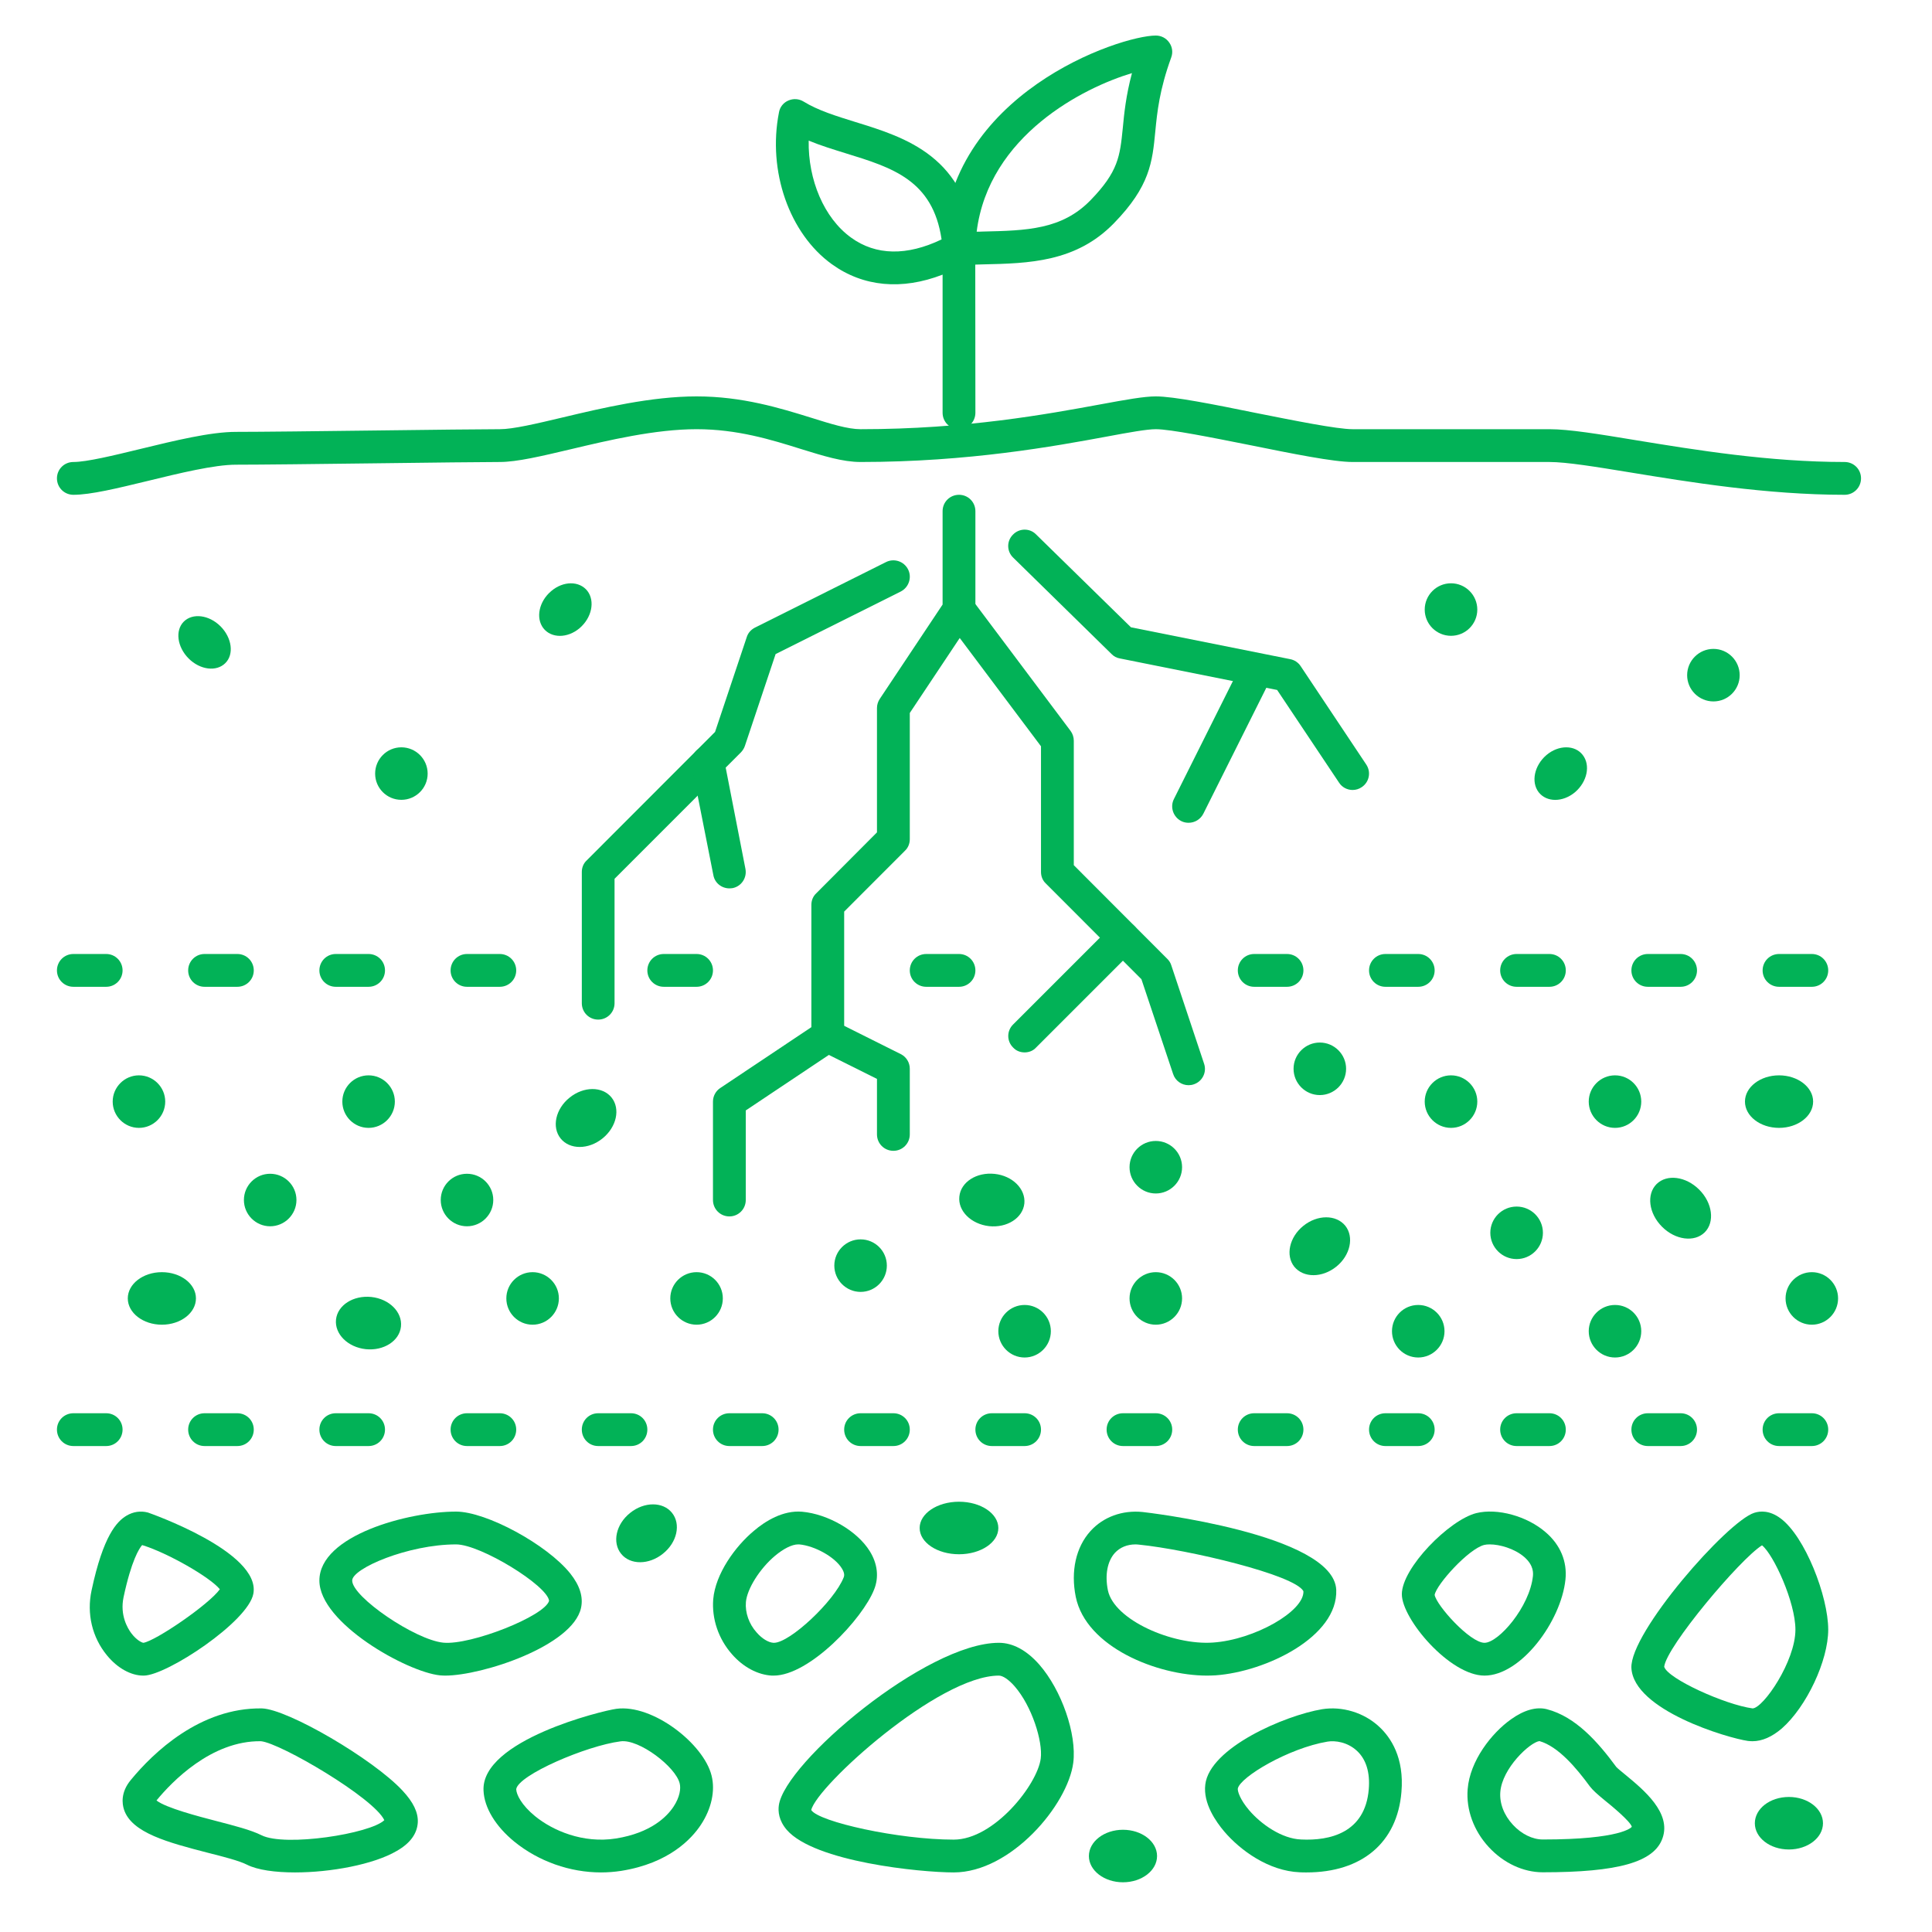 <svg xmlns="http://www.w3.org/2000/svg" xmlns:xlink="http://www.w3.org/1999/xlink" width="150" zoomAndPan="magnify" viewBox="0 0 112.5 112.5" height="150" preserveAspectRatio="xMidYMid meet" version="1.0"><defs><clipPath id="bbdcd13500"><path d="M 63 106 L 68 106 L 68 109.594 L 63 109.594 Z M 63 106 " clip-rule="nonzero"/></clipPath><clipPath id="10111a62e2"><path d="M 3.016 23 L 109 23 L 109 29 L 3.016 29 Z M 3.016 23 " clip-rule="nonzero"/></clipPath><clipPath id="464b939395"><path d="M 54 2.07 L 69 2.07 L 69 16 L 54 16 Z M 54 2.07 " clip-rule="nonzero"/></clipPath><clipPath id="f82e3fe778"><path d="M 3.016 55 L 8 55 L 8 58 L 3.016 58 Z M 3.016 55 " clip-rule="nonzero"/></clipPath><clipPath id="fd49c5fa72"><path d="M 3.016 82 L 8 82 L 8 85 L 3.016 85 Z M 3.016 82 " clip-rule="nonzero"/></clipPath><clipPath id="dc36e7f35c"><path d="M 45 95 L 63 95 L 63 109.594 L 45 109.594 Z M 45 95 " clip-rule="nonzero"/></clipPath><clipPath id="e7b00551f7"><path d="M 70 99 L 82 99 L 82 109.594 L 70 109.594 Z M 70 99 " clip-rule="nonzero"/></clipPath><clipPath id="14dbe18736"><path d="M 85 99 L 97 99 L 97 109.594 L 85 109.594 Z M 85 99 " clip-rule="nonzero"/></clipPath><clipPath id="dc7249c3a9"><path d="M 28 99 L 42 99 L 42 109.594 L 28 109.594 Z M 28 99 " clip-rule="nonzero"/></clipPath><clipPath id="2155aeba32"><path d="M 7 99 L 25 99 L 25 109.594 L 7 109.594 Z M 7 99 " clip-rule="nonzero"/></clipPath></defs><path fill="#02b257" d="M 39.129 88.09 C 38.602 87.434 37.512 87.434 36.691 88.098 C 35.867 88.754 35.637 89.82 36.168 90.477 C 36.695 91.133 37.785 91.133 38.605 90.469 C 39.43 89.812 39.66 88.746 39.129 88.09 " fill-opacity="1" fill-rule="nonzero"/><path fill="#02b257" d="M 78.336 71.375 C 77.801 70.719 76.711 70.719 75.891 71.383 C 75.078 72.039 74.844 73.105 75.367 73.762 C 75.906 74.418 76.992 74.418 77.816 73.754 C 78.629 73.098 78.859 72.031 78.336 71.375 " fill-opacity="1" fill-rule="nonzero"/><path fill="#02b257" d="M 92.164 43.965 C 91.707 43.367 90.758 43.367 90.051 43.965 C 89.344 44.57 89.141 45.531 89.594 46.129 C 90.059 46.727 91 46.727 91.715 46.129 C 92.422 45.523 92.625 44.562 92.164 43.965 " fill-opacity="1" fill-rule="nonzero"/><path fill="#02b257" d="M 23.348 77.246 C 23.438 76.406 22.672 75.637 21.625 75.523 C 20.574 75.414 19.656 76 19.566 76.836 C 19.477 77.68 20.254 78.449 21.297 78.562 C 22.344 78.672 23.262 78.082 23.348 77.246 " fill-opacity="1" fill-rule="nonzero"/><path fill="#02b257" d="M 35.609 63.906 C 35.078 63.25 33.988 63.25 33.168 63.914 C 32.348 64.57 32.117 65.637 32.645 66.293 C 33.176 66.953 34.266 66.953 35.086 66.289 C 35.906 65.629 36.137 64.562 35.609 63.906 " fill-opacity="1" fill-rule="nonzero"/><path fill="#02b257" d="M 34.207 34.414 C 33.742 33.816 32.801 33.816 32.094 34.422 C 31.387 35.02 31.184 35.98 31.637 36.578 C 32.102 37.176 33.043 37.176 33.75 36.578 C 34.457 35.973 34.66 35.012 34.207 34.414 " fill-opacity="1" fill-rule="nonzero"/><path fill="#02b257" d="M 59.648 70.078 C 59.73 69.234 58.961 68.465 57.918 68.355 C 56.863 68.242 55.945 68.832 55.863 69.676 C 55.773 70.512 56.543 71.277 57.59 71.398 C 58.641 71.512 59.559 70.922 59.648 70.078 " fill-opacity="1" fill-rule="nonzero"/><path fill="#02b257" d="M 58.133 88.977 C 58.133 88.133 57.109 87.445 55.844 87.445 C 54.574 87.445 53.551 88.133 53.551 88.977 C 53.551 89.82 54.574 90.504 55.844 90.504 C 57.109 90.504 58.133 89.82 58.133 88.977 " fill-opacity="1" fill-rule="nonzero"/><g clip-path="url(#bbdcd13500)"><path fill="#02b257" d="M 67.375 108.078 C 67.375 107.234 66.488 106.547 65.391 106.547 C 64.297 106.547 63.406 107.234 63.406 108.078 C 63.406 108.918 64.297 109.605 65.391 109.605 C 66.488 109.605 67.375 108.918 67.375 108.078 " fill-opacity="1" fill-rule="nonzero"/></g><path fill="#02b257" d="M 11.41 75.605 C 11.41 74.762 10.523 74.078 9.426 74.078 C 8.332 74.078 7.441 74.762 7.441 75.605 C 7.441 76.449 8.332 77.137 9.426 77.137 C 10.523 77.137 11.41 76.449 11.41 75.605 " fill-opacity="1" fill-rule="nonzero"/><path fill="#02b257" d="M 86.023 35.496 C 86.023 34.652 85.336 33.965 84.492 33.965 C 83.648 33.965 82.961 34.652 82.961 35.496 C 82.961 36.34 83.648 37.023 84.492 37.023 C 85.336 37.023 86.023 36.34 86.023 35.496 " fill-opacity="1" fill-rule="nonzero"/><path fill="#02b257" d="M 99.266 71.758 C 99.863 71.16 99.719 70.047 98.945 69.273 C 98.168 68.496 97.059 68.355 96.461 68.949 C 95.863 69.547 96.004 70.66 96.781 71.434 C 97.555 72.211 98.668 72.352 99.266 71.758 " fill-opacity="1" fill-rule="nonzero"/><path fill="#02b257" d="M 13.121 38.613 C 13.637 38.102 13.508 37.145 12.844 36.473 C 12.172 35.801 11.219 35.684 10.703 36.195 C 10.188 36.711 10.316 37.668 10.98 38.34 C 11.652 39.012 12.605 39.129 13.121 38.613 " fill-opacity="1" fill-rule="nonzero"/><path fill="#02b257" d="M 106.152 106.168 C 106.152 105.324 105.266 104.637 104.168 104.637 C 103.062 104.637 102.184 105.324 102.184 106.168 C 102.184 107.008 103.062 107.695 104.168 107.695 C 105.266 107.695 106.152 107.008 106.152 106.168 " fill-opacity="1" fill-rule="nonzero"/><path fill="#02b257" d="M 105.578 64.145 C 105.578 63.305 104.688 62.617 103.594 62.617 C 102.496 62.617 101.609 63.305 101.609 64.145 C 101.609 64.988 102.496 65.676 103.594 65.676 C 104.688 65.676 105.578 64.988 105.578 64.145 " fill-opacity="1" fill-rule="nonzero"/><path fill="#02b257" d="M 89.844 71.785 C 89.844 70.941 89.156 70.258 88.312 70.258 C 87.469 70.258 86.781 70.941 86.781 71.785 C 86.781 72.629 87.469 73.316 88.312 73.316 C 89.156 73.316 89.844 72.629 89.844 71.785 " fill-opacity="1" fill-rule="nonzero"/><path fill="#02b257" d="M 95.57 64.145 C 95.57 63.305 94.887 62.617 94.043 62.617 C 93.199 62.617 92.512 63.305 92.512 64.145 C 92.512 64.988 93.199 65.676 94.043 65.676 C 94.887 65.676 95.57 64.988 95.57 64.145 " fill-opacity="1" fill-rule="nonzero"/><path fill="#02b257" d="M 24.902 45.047 C 24.902 44.203 24.215 43.516 23.371 43.516 C 22.527 43.516 21.844 44.203 21.844 45.047 C 21.844 45.891 22.527 46.574 23.371 46.574 C 24.215 46.574 24.902 45.891 24.902 45.047 " fill-opacity="1" fill-rule="nonzero"/><path fill="#02b257" d="M 101.301 39.316 C 101.301 38.473 100.617 37.785 99.773 37.785 C 98.93 37.785 98.242 38.473 98.242 39.316 C 98.242 40.16 98.93 40.844 99.773 40.844 C 100.617 40.844 101.301 40.16 101.301 39.316 " fill-opacity="1" fill-rule="nonzero"/><path fill="#02b257" d="M 84.113 77.516 C 84.113 76.672 83.426 75.988 82.582 75.988 C 81.738 75.988 81.055 76.672 81.055 77.516 C 81.055 78.359 81.738 79.047 82.582 79.047 C 83.426 79.047 84.113 78.359 84.113 77.516 " fill-opacity="1" fill-rule="nonzero"/><path fill="#02b257" d="M 95.57 77.516 C 95.57 76.672 94.887 75.988 94.043 75.988 C 93.199 75.988 92.512 76.672 92.512 77.516 C 92.512 78.359 93.199 79.047 94.043 79.047 C 94.887 79.047 95.57 78.359 95.57 77.516 " fill-opacity="1" fill-rule="nonzero"/><path fill="#02b257" d="M 107.031 75.605 C 107.031 74.762 106.344 74.078 105.504 74.078 C 104.66 74.078 103.973 74.762 103.973 75.605 C 103.973 76.449 104.66 77.137 105.504 77.137 C 106.344 77.137 107.031 76.449 107.031 75.605 " fill-opacity="1" fill-rule="nonzero"/><path fill="#02b257" d="M 9.621 64.145 C 9.621 63.305 8.934 62.617 8.09 62.617 C 7.25 62.617 6.562 63.305 6.562 64.145 C 6.562 64.988 7.25 65.676 8.09 65.676 C 8.934 65.676 9.621 64.988 9.621 64.145 " fill-opacity="1" fill-rule="nonzero"/><path fill="#02b257" d="M 17.262 69.875 C 17.262 69.031 16.574 68.348 15.73 68.348 C 14.891 68.348 14.203 69.031 14.203 69.875 C 14.203 70.719 14.891 71.406 15.73 71.406 C 16.574 71.406 17.262 70.719 17.262 69.875 " fill-opacity="1" fill-rule="nonzero"/><path fill="#02b257" d="M 68.832 75.605 C 68.832 74.762 68.145 74.078 67.301 74.078 C 66.461 74.078 65.773 74.762 65.773 75.605 C 65.773 76.449 66.461 77.137 67.301 77.137 C 68.145 77.137 68.832 76.449 68.832 75.605 " fill-opacity="1" fill-rule="nonzero"/><path fill="#02b257" d="M 22.992 64.145 C 22.992 63.305 22.305 62.617 21.461 62.617 C 20.617 62.617 19.934 63.305 19.934 64.145 C 19.934 64.988 20.617 65.676 21.461 65.676 C 22.305 65.676 22.992 64.988 22.992 64.145 " fill-opacity="1" fill-rule="nonzero"/><path fill="#02b257" d="M 28.723 69.875 C 28.723 69.031 28.035 68.348 27.191 68.348 C 26.348 68.348 25.664 69.031 25.664 69.875 C 25.664 70.719 26.348 71.406 27.191 71.406 C 28.035 71.406 28.723 70.719 28.723 69.875 " fill-opacity="1" fill-rule="nonzero"/><path fill="#02b257" d="M 32.543 75.605 C 32.543 74.762 31.855 74.078 31.012 74.078 C 30.168 74.078 29.484 74.762 29.484 75.605 C 29.484 76.449 30.168 77.137 31.012 77.137 C 31.855 77.137 32.543 76.449 32.543 75.605 " fill-opacity="1" fill-rule="nonzero"/><path fill="#02b257" d="M 42.09 75.605 C 42.09 74.762 41.406 74.078 40.562 74.078 C 39.719 74.078 39.031 74.762 39.031 75.605 C 39.031 76.449 39.719 77.137 40.562 77.137 C 41.406 77.137 42.09 76.449 42.09 75.605 " fill-opacity="1" fill-rule="nonzero"/><path fill="#02b257" d="M 51.641 73.695 C 51.641 72.852 50.957 72.168 50.113 72.168 C 49.27 72.168 48.582 72.852 48.582 73.695 C 48.582 74.539 49.27 75.227 50.113 75.227 C 50.957 75.227 51.641 74.539 51.641 73.695 " fill-opacity="1" fill-rule="nonzero"/><path fill="#02b257" d="M 68.832 67.965 C 68.832 67.121 68.145 66.438 67.301 66.438 C 66.461 66.438 65.773 67.121 65.773 67.965 C 65.773 68.809 66.461 69.496 67.301 69.496 C 68.145 69.496 68.832 68.809 68.832 67.965 " fill-opacity="1" fill-rule="nonzero"/><path fill="#02b257" d="M 61.191 77.516 C 61.191 76.672 60.504 75.988 59.664 75.988 C 58.82 75.988 58.133 76.672 58.133 77.516 C 58.133 78.359 58.82 79.047 59.664 79.047 C 60.504 79.047 61.191 78.359 61.191 77.516 " fill-opacity="1" fill-rule="nonzero"/><path fill="#02b257" d="M 78.383 62.234 C 78.383 61.395 77.695 60.707 76.852 60.707 C 76.008 60.707 75.324 61.395 75.324 62.234 C 75.324 63.078 76.008 63.766 76.852 63.766 C 77.695 63.766 78.383 63.078 78.383 62.234 " fill-opacity="1" fill-rule="nonzero"/><path fill="#02b257" d="M 86.023 64.145 C 86.023 63.305 85.336 62.617 84.492 62.617 C 83.648 62.617 82.961 63.305 82.961 64.145 C 82.961 64.988 83.648 65.676 84.492 65.676 C 85.336 65.676 86.023 64.988 86.023 64.145 " fill-opacity="1" fill-rule="nonzero"/><g clip-path="url(#10111a62e2)"><path fill="#02b257" d="M 107.414 28.812 C 102.859 28.812 98.289 28.059 94.945 27.512 C 92.938 27.184 91.215 26.902 90.223 26.902 L 78.762 26.902 C 77.656 26.902 75.27 26.422 72.742 25.91 C 70.594 25.484 68.152 24.992 67.301 24.992 C 66.789 24.992 65.758 25.176 64.445 25.422 C 61.438 25.977 56.418 26.902 50.113 26.902 C 49.074 26.902 47.949 26.551 46.648 26.148 C 44.91 25.602 42.934 24.992 40.562 24.992 C 38.152 24.992 35.414 25.641 33.215 26.164 C 31.543 26.559 30.102 26.902 29.102 26.902 C 28.074 26.902 25.102 26.938 22 26.977 C 18.613 27.02 15.074 27.059 13.738 27.059 C 12.484 27.059 10.426 27.559 8.605 28.004 C 6.816 28.438 5.273 28.812 4.273 28.812 C 3.742 28.812 3.316 28.387 3.316 27.855 C 3.316 27.324 3.742 26.902 4.273 26.902 C 5.047 26.902 6.621 26.52 8.152 26.148 C 10.172 25.656 12.262 25.148 13.738 25.148 C 15.066 25.148 18.598 25.109 21.977 25.066 C 25.09 25.027 28.074 24.992 29.102 24.992 C 29.879 24.992 31.223 24.672 32.773 24.305 C 35.07 23.758 37.93 23.082 40.562 23.082 C 43.227 23.082 45.434 23.766 47.219 24.32 C 48.375 24.684 49.367 24.992 50.113 24.992 C 56.246 24.992 60.969 24.117 64.094 23.543 C 65.555 23.273 66.617 23.082 67.301 23.082 C 68.34 23.082 70.66 23.543 73.113 24.043 C 75.336 24.484 77.852 24.992 78.762 24.992 L 90.223 24.992 C 91.363 24.992 93.078 25.273 95.258 25.633 C 98.715 26.199 103.02 26.902 107.414 26.902 C 107.941 26.902 108.367 27.324 108.367 27.855 C 108.367 28.387 107.941 28.812 107.414 28.812 " fill-opacity="1" fill-rule="nonzero"/></g><g clip-path="url(#464b939395)"><path fill="#02b257" d="M 65.914 4.258 C 63.109 5.094 57.574 7.883 56.871 13.492 C 56.977 13.492 57.09 13.492 57.199 13.484 C 59.789 13.426 61.832 13.375 63.504 11.656 C 65.125 9.988 65.215 9.09 65.379 7.465 C 65.461 6.598 65.562 5.578 65.914 4.258 Z M 55.844 15.441 C 55.598 15.441 55.352 15.344 55.18 15.172 C 54.984 14.984 54.879 14.73 54.887 14.465 C 55.066 5.449 65.234 2.07 67.301 2.07 C 67.617 2.07 67.906 2.219 68.086 2.48 C 68.266 2.734 68.309 3.055 68.199 3.348 C 67.512 5.242 67.383 6.523 67.273 7.652 C 67.102 9.434 66.961 10.844 64.871 12.992 C 62.66 15.27 59.91 15.336 57.238 15.395 C 56.797 15.41 56.344 15.418 55.887 15.441 C 55.871 15.441 55.855 15.441 55.844 15.441 " fill-opacity="1" fill-rule="nonzero"/></g><path fill="#02b257" d="M 47.09 8.188 C 47.047 10.465 47.984 12.703 49.559 13.836 C 51 14.883 52.812 14.91 54.828 13.941 C 54.32 10.488 51.961 9.762 49.246 8.926 C 48.531 8.703 47.793 8.48 47.09 8.188 Z M 55.844 24.992 C 55.312 24.992 54.887 24.566 54.887 24.035 L 54.887 15.992 C 52.516 16.91 50.27 16.703 48.441 15.387 C 45.957 13.598 44.688 9.957 45.359 6.547 C 45.41 6.234 45.621 5.973 45.91 5.852 C 46.203 5.727 46.523 5.75 46.793 5.914 C 47.629 6.43 48.695 6.758 49.812 7.105 C 52.723 8.004 56.348 9.113 56.789 14.391 C 56.797 14.441 56.797 14.508 56.789 14.566 L 56.797 24.035 C 56.797 24.566 56.371 24.992 55.844 24.992 " fill-opacity="1" fill-rule="nonzero"/><path fill="#02b257" d="M 42.473 70.832 C 41.941 70.832 41.516 70.406 41.516 69.875 L 41.516 64.145 C 41.516 63.824 41.68 63.527 41.941 63.355 L 47.246 59.812 L 47.246 52.688 C 47.246 52.434 47.344 52.188 47.531 52.016 L 51.066 48.469 L 51.066 41.227 C 51.066 41.039 51.125 40.852 51.23 40.695 L 54.887 35.203 L 54.887 29.766 C 54.887 29.234 55.312 28.812 55.844 28.812 C 56.371 28.812 56.797 29.234 56.797 29.766 L 56.797 35.496 C 56.797 35.684 56.738 35.867 56.633 36.027 L 52.977 41.516 L 52.977 48.867 C 52.977 49.121 52.879 49.367 52.695 49.539 L 49.156 53.082 L 49.156 60.324 C 49.156 60.648 48.992 60.945 48.73 61.117 L 43.426 64.66 L 43.426 69.875 C 43.426 70.406 43 70.832 42.473 70.832 " fill-opacity="1" fill-rule="nonzero"/><path fill="#02b257" d="M 52.023 67.012 C 51.492 67.012 51.066 66.586 51.066 66.055 L 51.066 62.824 L 47.777 61.184 C 47.309 60.945 47.113 60.371 47.344 59.902 C 47.582 59.43 48.156 59.238 48.629 59.469 L 52.449 61.379 C 52.777 61.543 52.977 61.871 52.977 62.234 L 52.977 66.055 C 52.977 66.586 52.551 67.012 52.023 67.012 " fill-opacity="1" fill-rule="nonzero"/><path fill="#02b257" d="M 34.832 59.371 C 34.301 59.371 33.879 58.945 33.879 58.418 L 33.879 50.777 C 33.879 50.523 33.973 50.277 34.16 50.105 L 41.637 42.621 L 43.48 37.109 C 43.555 36.859 43.727 36.668 43.957 36.547 L 51.598 32.727 C 52.066 32.496 52.641 32.684 52.879 33.16 C 53.113 33.629 52.918 34.207 52.449 34.445 L 45.164 38.086 L 43.375 43.434 C 43.328 43.574 43.246 43.703 43.145 43.809 L 35.785 51.172 L 35.785 58.418 C 35.785 58.945 35.363 59.371 34.832 59.371 " fill-opacity="1" fill-rule="nonzero"/><path fill="#02b257" d="M 42.473 51.73 C 42.023 51.73 41.621 51.418 41.539 50.961 L 40.277 44.574 C 40.18 44.055 40.516 43.555 41.031 43.449 C 41.555 43.352 42.055 43.688 42.16 44.203 L 43.406 50.59 C 43.508 51.113 43.172 51.613 42.66 51.715 C 42.59 51.723 42.531 51.73 42.473 51.73 " fill-opacity="1" fill-rule="nonzero"/><path fill="#02b257" d="M 69.211 63.191 C 68.809 63.191 68.438 62.938 68.309 62.535 L 66.465 57.02 L 60.902 51.449 C 60.715 51.277 60.617 51.031 60.617 50.777 L 60.617 43.457 L 55.074 36.07 C 54.762 35.645 54.852 35.047 55.27 34.734 C 55.691 34.414 56.289 34.496 56.609 34.922 L 62.34 42.562 C 62.461 42.727 62.527 42.926 62.527 43.137 L 62.527 50.379 L 67.973 55.836 C 68.078 55.938 68.16 56.066 68.203 56.207 L 70.113 61.938 C 70.285 62.438 70.012 62.977 69.512 63.141 C 69.414 63.176 69.309 63.191 69.211 63.191 " fill-opacity="1" fill-rule="nonzero"/><path fill="#02b257" d="M 59.664 61.281 C 59.414 61.281 59.168 61.191 58.992 60.996 C 58.617 60.625 58.617 60.027 58.992 59.656 L 64.723 53.926 C 65.094 53.551 65.691 53.551 66.062 53.926 C 66.438 54.297 66.438 54.895 66.062 55.266 L 60.332 60.996 C 60.156 61.191 59.91 61.281 59.664 61.281 " fill-opacity="1" fill-rule="nonzero"/><path fill="#02b257" d="M 78.762 46 C 78.457 46 78.152 45.852 77.973 45.574 L 74.367 40.176 L 65.207 38.34 C 65.02 38.309 64.855 38.219 64.727 38.086 L 59 32.473 C 58.617 32.109 58.609 31.504 58.984 31.133 C 59.348 30.75 59.961 30.742 60.328 31.117 L 65.855 36.527 L 75.129 38.383 C 75.375 38.43 75.598 38.578 75.734 38.785 L 79.555 44.516 C 79.852 44.957 79.73 45.547 79.293 45.836 C 79.129 45.949 78.941 46 78.762 46 " fill-opacity="1" fill-rule="nonzero"/><path fill="#02b257" d="M 69.211 47.91 C 69.07 47.91 68.922 47.883 68.785 47.812 C 68.316 47.574 68.121 47 68.355 46.531 L 72.176 38.891 C 72.414 38.414 72.988 38.227 73.457 38.457 C 73.926 38.695 74.121 39.27 73.891 39.742 L 70.07 47.383 C 69.898 47.719 69.562 47.91 69.211 47.91 " fill-opacity="1" fill-rule="nonzero"/><g clip-path="url(#f82e3fe778)"><path fill="#02b257" d="M 6.184 57.461 L 4.273 57.461 C 3.742 57.461 3.316 57.035 3.316 56.508 C 3.316 55.977 3.742 55.551 4.273 55.551 L 6.184 55.551 C 6.711 55.551 7.137 55.977 7.137 56.508 C 7.137 57.035 6.711 57.461 6.184 57.461 " fill-opacity="1" fill-rule="nonzero"/></g><path fill="#02b257" d="M 13.82 57.461 L 11.91 57.461 C 11.383 57.461 10.957 57.035 10.957 56.508 C 10.957 55.977 11.383 55.551 11.91 55.551 L 13.82 55.551 C 14.352 55.551 14.777 55.977 14.777 56.508 C 14.777 57.035 14.352 57.461 13.82 57.461 " fill-opacity="1" fill-rule="nonzero"/><path fill="#02b257" d="M 21.461 57.461 L 19.551 57.461 C 19.023 57.461 18.598 57.035 18.598 56.508 C 18.598 55.977 19.023 55.551 19.551 55.551 L 21.461 55.551 C 21.992 55.551 22.418 55.977 22.418 56.508 C 22.418 57.035 21.992 57.461 21.461 57.461 " fill-opacity="1" fill-rule="nonzero"/><path fill="#02b257" d="M 29.102 57.461 L 27.191 57.461 C 26.664 57.461 26.238 57.035 26.238 56.508 C 26.238 55.977 26.664 55.551 27.191 55.551 L 29.102 55.551 C 29.633 55.551 30.059 55.977 30.059 56.508 C 30.059 57.035 29.633 57.461 29.102 57.461 " fill-opacity="1" fill-rule="nonzero"/><path fill="#02b257" d="M 40.562 57.461 L 38.652 57.461 C 38.121 57.461 37.695 57.035 37.695 56.508 C 37.695 55.977 38.121 55.551 38.652 55.551 L 40.562 55.551 C 41.09 55.551 41.516 55.977 41.516 56.508 C 41.516 57.035 41.09 57.461 40.562 57.461 " fill-opacity="1" fill-rule="nonzero"/><path fill="#02b257" d="M 55.844 57.461 L 53.934 57.461 C 53.402 57.461 52.977 57.035 52.977 56.508 C 52.977 55.977 53.402 55.551 53.934 55.551 L 55.844 55.551 C 56.371 55.551 56.797 55.977 56.797 56.508 C 56.797 57.035 56.371 57.461 55.844 57.461 " fill-opacity="1" fill-rule="nonzero"/><path fill="#02b257" d="M 74.941 57.461 L 73.031 57.461 C 72.504 57.461 72.078 57.035 72.078 56.508 C 72.078 55.977 72.504 55.551 73.031 55.551 L 74.941 55.551 C 75.473 55.551 75.898 55.977 75.898 56.508 C 75.898 57.035 75.473 57.461 74.941 57.461 " fill-opacity="1" fill-rule="nonzero"/><path fill="#02b257" d="M 82.582 57.461 L 80.672 57.461 C 80.145 57.461 79.719 57.035 79.719 56.508 C 79.719 55.977 80.145 55.551 80.672 55.551 L 82.582 55.551 C 83.113 55.551 83.539 55.977 83.539 56.508 C 83.539 57.035 83.113 57.461 82.582 57.461 " fill-opacity="1" fill-rule="nonzero"/><path fill="#02b257" d="M 90.223 57.461 L 88.312 57.461 C 87.781 57.461 87.355 57.035 87.355 56.508 C 87.355 55.977 87.781 55.551 88.312 55.551 L 90.223 55.551 C 90.754 55.551 91.176 55.977 91.176 56.508 C 91.176 57.035 90.754 57.461 90.223 57.461 " fill-opacity="1" fill-rule="nonzero"/><path fill="#02b257" d="M 97.863 57.461 L 95.953 57.461 C 95.422 57.461 94.996 57.035 94.996 56.508 C 94.996 55.977 95.422 55.551 95.953 55.551 L 97.863 55.551 C 98.391 55.551 98.816 55.977 98.816 56.508 C 98.816 57.035 98.391 57.461 97.863 57.461 " fill-opacity="1" fill-rule="nonzero"/><path fill="#02b257" d="M 105.504 57.461 L 103.594 57.461 C 103.062 57.461 102.637 57.035 102.637 56.508 C 102.637 55.977 103.062 55.551 103.594 55.551 L 105.504 55.551 C 106.031 55.551 106.457 55.977 106.457 56.508 C 106.457 57.035 106.031 57.461 105.504 57.461 " fill-opacity="1" fill-rule="nonzero"/><g clip-path="url(#fd49c5fa72)"><path fill="#02b257" d="M 6.184 84.203 L 4.273 84.203 C 3.742 84.203 3.316 83.777 3.316 83.246 C 3.316 82.715 3.742 82.293 4.273 82.293 L 6.184 82.293 C 6.711 82.293 7.137 82.715 7.137 83.246 C 7.137 83.777 6.711 84.203 6.184 84.203 " fill-opacity="1" fill-rule="nonzero"/></g><path fill="#02b257" d="M 13.82 84.203 L 11.91 84.203 C 11.383 84.203 10.957 83.777 10.957 83.246 C 10.957 82.715 11.383 82.293 11.91 82.293 L 13.82 82.293 C 14.352 82.293 14.777 82.715 14.777 83.246 C 14.777 83.777 14.352 84.203 13.82 84.203 " fill-opacity="1" fill-rule="nonzero"/><path fill="#02b257" d="M 21.461 84.203 L 19.551 84.203 C 19.023 84.203 18.598 83.777 18.598 83.246 C 18.598 82.715 19.023 82.293 19.551 82.293 L 21.461 82.293 C 21.992 82.293 22.418 82.715 22.418 83.246 C 22.418 83.777 21.992 84.203 21.461 84.203 " fill-opacity="1" fill-rule="nonzero"/><path fill="#02b257" d="M 29.102 84.203 L 27.191 84.203 C 26.664 84.203 26.238 83.777 26.238 83.246 C 26.238 82.715 26.664 82.293 27.191 82.293 L 29.102 82.293 C 29.633 82.293 30.059 82.715 30.059 83.246 C 30.059 83.777 29.633 84.203 29.102 84.203 " fill-opacity="1" fill-rule="nonzero"/><path fill="#02b257" d="M 36.742 84.203 L 34.832 84.203 C 34.301 84.203 33.879 83.777 33.879 83.246 C 33.879 82.715 34.301 82.293 34.832 82.293 L 36.742 82.293 C 37.273 82.293 37.695 82.715 37.695 83.246 C 37.695 83.777 37.273 84.203 36.742 84.203 " fill-opacity="1" fill-rule="nonzero"/><path fill="#02b257" d="M 44.383 84.203 L 42.473 84.203 C 41.941 84.203 41.516 83.777 41.516 83.246 C 41.516 82.715 41.941 82.293 42.473 82.293 L 44.383 82.293 C 44.91 82.293 45.336 82.715 45.336 83.246 C 45.336 83.777 44.91 84.203 44.383 84.203 " fill-opacity="1" fill-rule="nonzero"/><path fill="#02b257" d="M 52.023 84.203 L 50.113 84.203 C 49.582 84.203 49.156 83.777 49.156 83.246 C 49.156 82.715 49.582 82.293 50.113 82.293 L 52.023 82.293 C 52.551 82.293 52.977 82.715 52.977 83.246 C 52.977 83.777 52.551 84.203 52.023 84.203 " fill-opacity="1" fill-rule="nonzero"/><path fill="#02b257" d="M 59.664 84.203 L 57.754 84.203 C 57.223 84.203 56.797 83.777 56.797 83.246 C 56.797 82.715 57.223 82.293 57.754 82.293 L 59.664 82.293 C 60.191 82.293 60.617 82.715 60.617 83.246 C 60.617 83.777 60.191 84.203 59.664 84.203 " fill-opacity="1" fill-rule="nonzero"/><path fill="#02b257" d="M 67.301 84.203 L 65.391 84.203 C 64.863 84.203 64.438 83.777 64.438 83.246 C 64.438 82.715 64.863 82.293 65.391 82.293 L 67.301 82.293 C 67.832 82.293 68.258 82.715 68.258 83.246 C 68.258 83.777 67.832 84.203 67.301 84.203 " fill-opacity="1" fill-rule="nonzero"/><path fill="#02b257" d="M 74.941 84.203 L 73.031 84.203 C 72.504 84.203 72.078 83.777 72.078 83.246 C 72.078 82.715 72.504 82.293 73.031 82.293 L 74.941 82.293 C 75.473 82.293 75.898 82.715 75.898 83.246 C 75.898 83.777 75.473 84.203 74.941 84.203 " fill-opacity="1" fill-rule="nonzero"/><path fill="#02b257" d="M 82.582 84.203 L 80.672 84.203 C 80.145 84.203 79.719 83.777 79.719 83.246 C 79.719 82.715 80.145 82.293 80.672 82.293 L 82.582 82.293 C 83.113 82.293 83.539 82.715 83.539 83.246 C 83.539 83.777 83.113 84.203 82.582 84.203 " fill-opacity="1" fill-rule="nonzero"/><path fill="#02b257" d="M 90.223 84.203 L 88.312 84.203 C 87.781 84.203 87.355 83.777 87.355 83.246 C 87.355 82.715 87.781 82.293 88.312 82.293 L 90.223 82.293 C 90.754 82.293 91.176 82.715 91.176 83.246 C 91.176 83.777 90.754 84.203 90.223 84.203 " fill-opacity="1" fill-rule="nonzero"/><path fill="#02b257" d="M 97.863 84.203 L 95.953 84.203 C 95.422 84.203 94.996 83.777 94.996 83.246 C 94.996 82.715 95.422 82.293 95.953 82.293 L 97.863 82.293 C 98.391 82.293 98.816 82.715 98.816 83.246 C 98.816 83.777 98.391 84.203 97.863 84.203 " fill-opacity="1" fill-rule="nonzero"/><path fill="#02b257" d="M 105.504 84.203 L 103.594 84.203 C 103.062 84.203 102.637 83.777 102.637 83.246 C 102.637 82.715 103.062 82.293 103.594 82.293 L 105.504 82.293 C 106.031 82.293 106.457 82.715 106.457 83.246 C 106.457 83.777 106.031 84.203 105.504 84.203 " fill-opacity="1" fill-rule="nonzero"/><path fill="#02b257" d="M 26.559 89.93 C 23.773 89.93 20.508 91.328 20.508 92.035 C 20.508 92.992 24.172 95.488 25.812 95.652 C 27.422 95.809 31.723 94.102 31.973 93.215 C 31.879 92.328 27.984 89.93 26.559 89.93 Z M 25.922 97.57 C 25.82 97.57 25.715 97.562 25.617 97.555 C 23.707 97.363 18.598 94.512 18.598 92.035 C 18.598 89.402 23.781 88.02 26.559 88.02 C 28.32 88.02 31.855 89.938 33.207 91.625 C 33.766 92.328 33.973 92.996 33.832 93.633 C 33.34 95.848 28.074 97.57 25.922 97.57 " fill-opacity="1" fill-rule="nonzero"/><g clip-path="url(#dc36e7f35c)"><path fill="#02b257" d="M 58.164 97.57 C 54.648 97.57 47.559 104.004 47.238 105.398 C 47.672 106.086 52.328 107.121 55.535 107.121 C 57.887 107.121 60.41 103.914 60.602 102.398 C 60.73 101.398 60.086 99.34 59.074 98.184 C 58.738 97.801 58.395 97.57 58.164 97.57 Z M 55.535 109.031 C 53.598 109.031 47.434 108.418 45.816 106.555 C 45.344 106.008 45.301 105.473 45.352 105.121 C 45.703 102.637 53.934 95.66 58.164 95.66 C 58.977 95.66 59.781 96.094 60.512 96.922 C 61.82 98.414 62.707 100.98 62.496 102.645 C 62.176 105.105 58.863 109.031 55.535 109.031 " fill-opacity="1" fill-rule="nonzero"/></g><path fill="#02b257" d="M 46.473 89.93 C 46.121 89.93 45.629 90.176 45.129 90.594 C 44.242 91.34 43.5 92.52 43.434 93.289 C 43.383 93.902 43.613 94.566 44.062 95.062 C 44.367 95.414 44.746 95.645 45.039 95.66 L 45.047 95.66 C 45.055 95.66 45.062 95.66 45.07 95.66 C 45.992 95.66 48.582 93.238 49.129 91.848 C 49.148 91.789 49.215 91.641 49.023 91.332 C 48.621 90.668 47.449 90.012 46.539 89.93 C 46.516 89.93 46.492 89.93 46.473 89.93 Z M 45.047 97.57 C 45.016 97.57 44.988 97.57 44.949 97.57 C 44.129 97.527 43.277 97.078 42.621 96.324 C 41.832 95.43 41.441 94.258 41.531 93.125 C 41.66 91.641 42.809 90.051 43.898 89.141 C 44.562 88.574 45.59 87.934 46.703 88.027 C 48.23 88.164 49.926 89.156 50.648 90.328 C 51.098 91.051 51.188 91.84 50.902 92.551 C 50.246 94.242 47.145 97.57 45.047 97.57 " fill-opacity="1" fill-rule="nonzero"/><path fill="#02b257" d="M 66.125 89.93 C 65.637 89.93 65.215 90.102 64.914 90.43 C 64.48 90.918 64.332 91.707 64.512 92.602 C 64.871 94.332 68.285 95.816 70.637 95.645 C 73.047 95.48 75.949 93.824 75.898 92.656 C 75.398 91.699 69.168 90.23 66.332 89.945 C 66.258 89.938 66.191 89.93 66.125 89.93 Z M 70.285 97.57 C 67.391 97.57 63.242 95.914 62.641 92.984 C 62.34 91.492 62.648 90.094 63.496 89.156 C 64.242 88.328 65.355 87.926 66.527 88.043 C 66.637 88.051 77.664 89.32 77.809 92.574 C 77.918 95.305 73.719 97.348 70.773 97.555 C 70.613 97.562 70.449 97.57 70.285 97.57 " fill-opacity="1" fill-rule="nonzero"/><path fill="#02b257" d="M 86.195 89.035 L 86.207 89.035 Z M 86.754 89.93 C 86.625 89.93 86.516 89.938 86.426 89.961 C 85.508 90.191 83.641 92.266 83.539 92.871 C 83.648 93.488 85.598 95.66 86.441 95.66 C 87.262 95.66 89.074 93.566 89.262 91.773 C 89.273 91.625 89.328 91.164 88.762 90.668 C 88.18 90.164 87.312 89.93 86.754 89.93 Z M 86.441 97.57 C 84.426 97.57 81.629 94.281 81.629 92.832 C 81.629 91.297 84.387 88.508 85.961 88.109 C 87.188 87.805 88.926 88.281 90.012 89.23 C 90.863 89.961 91.266 90.938 91.156 91.977 C 90.902 94.414 88.566 97.57 86.441 97.57 " fill-opacity="1" fill-rule="nonzero"/><path fill="#02b257" d="M 102.602 89.984 C 101.324 90.781 97.027 95.887 96.906 97.055 C 97.109 97.75 100.453 99.266 102.055 99.48 C 102.684 99.457 104.547 96.734 104.547 94.895 C 104.547 93.289 103.273 90.52 102.602 89.984 Z M 102.047 101.391 C 101.965 101.391 101.875 101.383 101.785 101.375 C 100.621 101.211 95.125 99.594 94.996 97.125 C 94.902 95.059 100.586 88.582 102.152 88.09 C 102.504 87.977 103.047 87.945 103.676 88.41 C 105.105 89.461 106.457 92.953 106.457 94.895 C 106.457 96.699 105.195 99.383 103.758 100.645 C 103.184 101.137 102.609 101.391 102.047 101.391 " fill-opacity="1" fill-rule="nonzero"/><g clip-path="url(#e7b00551f7)"><path fill="#02b257" d="M 77.301 101.414 C 75.039 101.793 72.219 103.473 72.078 104.145 C 72.055 104.309 72.219 104.801 72.734 105.406 C 73.434 106.227 74.637 107.07 75.762 107.113 C 77.418 107.195 79.492 106.742 79.703 104.188 C 79.785 103.211 79.547 102.438 79.008 101.945 C 78.457 101.438 77.746 101.34 77.301 101.414 Z M 76.078 109.031 C 75.949 109.031 75.824 109.031 75.688 109.023 C 73.867 108.949 72.219 107.742 71.285 106.645 C 70.816 106.09 70.047 105.012 70.184 103.914 C 70.438 101.773 74.809 99.891 76.988 99.527 C 78.145 99.34 79.418 99.719 80.301 100.539 C 80.984 101.168 81.777 102.348 81.605 104.352 C 81.359 107.301 79.301 109.031 76.078 109.031 " fill-opacity="1" fill-rule="nonzero"/></g><g clip-path="url(#14dbe18736)"><path fill="#02b257" d="M 89.641 101.383 C 89.082 101.457 87.469 102.965 87.363 104.348 C 87.312 105.004 87.574 105.695 88.098 106.258 C 88.59 106.793 89.238 107.113 89.836 107.113 C 94.422 107.113 94.996 106.406 95.02 106.375 C 94.953 106.07 93.805 105.121 93.422 104.816 C 93.035 104.496 92.758 104.258 92.578 104.023 C 91.797 102.957 90.746 101.699 89.641 101.383 Z M 89.836 109.023 C 88.699 109.023 87.551 108.488 86.691 107.555 C 85.812 106.605 85.367 105.375 85.461 104.188 C 85.59 102.527 86.859 100.914 87.984 100.117 C 88.746 99.57 89.469 99.371 90.074 99.527 C 91.766 99.965 93.074 101.473 94.117 102.891 C 94.207 102.988 94.406 103.145 94.641 103.34 C 95.715 104.227 97.34 105.562 96.805 107.047 C 96.312 108.434 94.223 109.023 89.836 109.023 " fill-opacity="1" fill-rule="nonzero"/></g><g clip-path="url(#dc7249c3a9)"><path fill="#02b257" d="M 36.137 101.398 C 34.145 101.652 30.176 103.359 30.059 104.184 C 30.07 104.504 30.371 105.113 31.16 105.758 C 32.176 106.586 33.938 107.359 35.863 107.055 C 37.93 106.727 38.852 105.758 39.219 105.203 C 39.594 104.637 39.652 104.137 39.578 103.848 C 39.348 102.883 37.211 101.25 36.137 101.398 Z M 34.996 109.031 C 33.199 109.031 31.379 108.398 29.953 107.242 C 28.855 106.344 28.199 105.262 28.156 104.27 C 28.004 101.332 35.086 99.609 35.891 99.504 C 38.012 99.219 40.98 101.547 41.434 103.391 C 41.66 104.277 41.426 105.332 40.809 106.262 C 40.27 107.078 38.949 108.5 36.168 108.941 C 35.781 109 35.383 109.031 34.996 109.031 " fill-opacity="1" fill-rule="nonzero"/></g><g clip-path="url(#2155aeba32)"><path fill="#02b257" d="M 9.113 104.84 C 9.645 105.27 11.59 105.777 12.57 106.031 C 13.664 106.316 14.605 106.555 15.23 106.867 C 16.605 107.555 21.566 106.777 22.379 105.988 C 21.77 104.688 16.328 101.496 15.195 101.391 C 12.316 101.348 10 103.758 9.113 104.84 Z M 17.18 109.031 C 16.023 109.031 14.992 108.891 14.375 108.578 C 13.934 108.352 13 108.113 12.09 107.883 C 9.816 107.293 7.66 106.734 7.219 105.367 C 7.113 105.039 7.016 104.375 7.613 103.652 C 8.926 102.055 11.652 99.43 15.246 99.48 C 16.754 99.52 21.73 102.43 23.438 104.266 C 24.074 104.949 24.355 105.539 24.328 106.121 C 24.289 106.777 23.887 107.332 23.109 107.777 C 21.762 108.57 19.254 109.031 17.18 109.031 " fill-opacity="1" fill-rule="nonzero"/></g><path fill="#02b257" d="M 8.113 89.922 Z M 8.277 89.969 C 8.105 90.164 7.652 90.863 7.195 93.004 C 6.973 94.059 7.434 94.816 7.645 95.102 C 7.949 95.504 8.258 95.652 8.352 95.66 C 9.07 95.543 12.156 93.438 12.801 92.543 C 12.246 91.848 9.75 90.418 8.277 89.969 Z M 8.344 97.57 C 7.629 97.57 6.84 97.137 6.234 96.398 C 5.367 95.348 5.039 93.969 5.332 92.609 C 6.012 89.41 6.809 88.598 7.352 88.266 C 7.75 88.027 8.18 87.961 8.613 88.074 C 8.68 88.098 15.195 90.363 14.754 92.797 C 14.457 94.43 9.719 97.551 8.383 97.57 C 8.367 97.57 8.359 97.57 8.344 97.57 " fill-opacity="1" fill-rule="nonzero"/></svg>